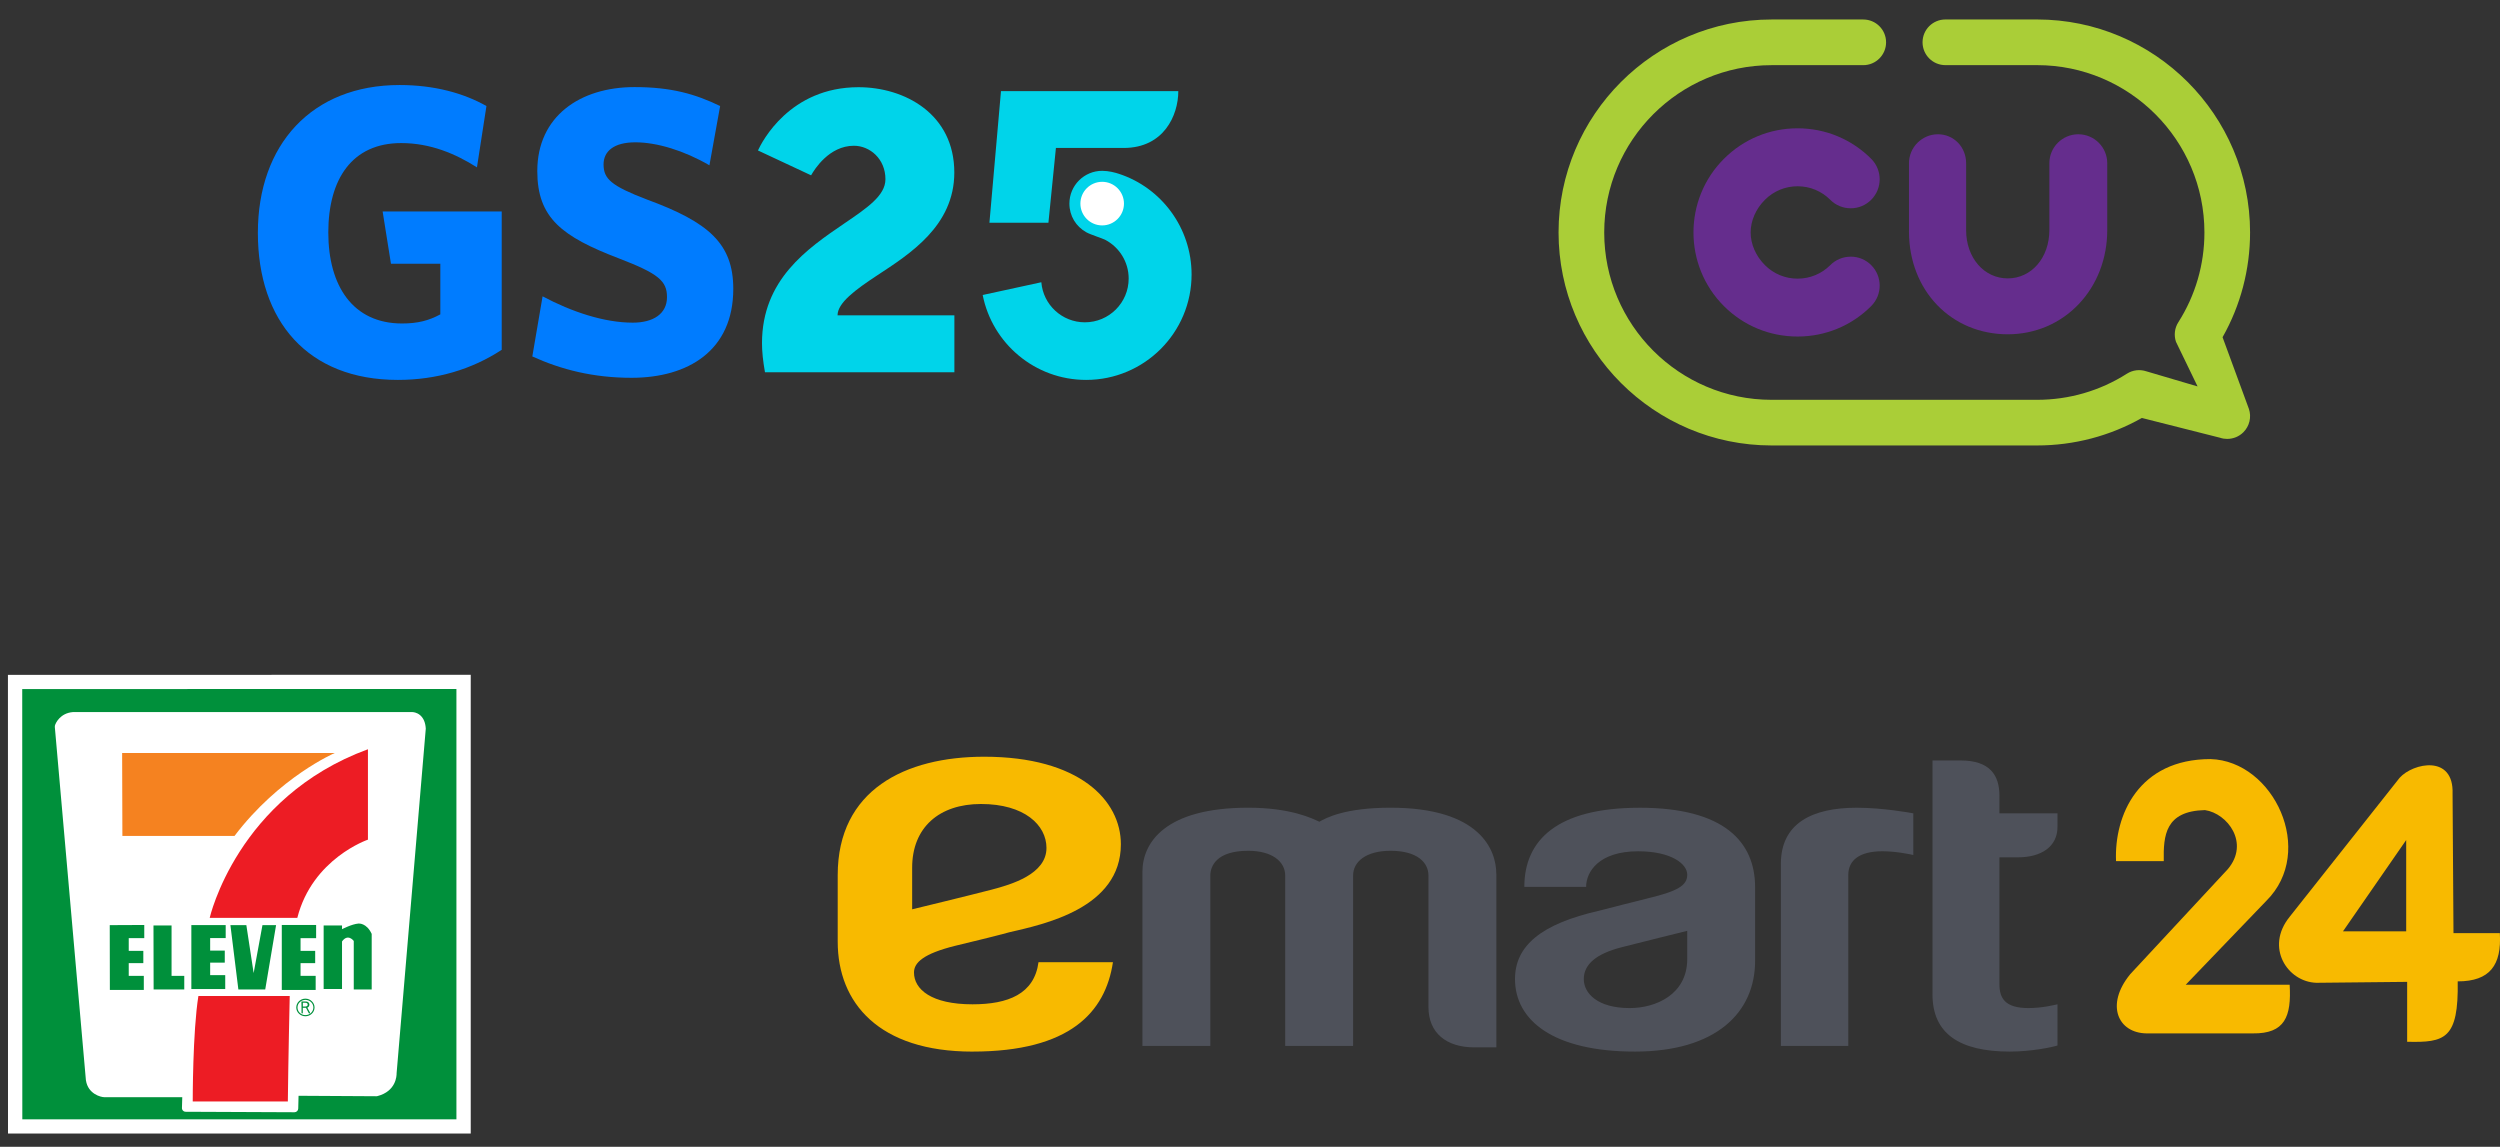 <svg width="109" height="50" viewBox="0 0 109 50" fill="none" xmlns="http://www.w3.org/2000/svg">
<rect x="0" y="0" width="109" height="50" fill="#333333" stroke="none"/>
<g clip-path="url(#clip0_40002100_1193)">
<path fill-rule="evenodd" clip-rule="evenodd" d="M21.875 15.252V9.221H16.683L17.046 11.5H19.198V13.706C18.696 13.979 18.21 14.104 17.527 14.104C15.389 14.104 14.314 12.468 14.314 10.137C14.314 7.806 15.353 6.238 17.491 6.238C18.769 6.238 19.862 6.705 20.795 7.297L21.209 4.623C20.222 4.065 18.947 3.707 17.421 3.707C13.594 3.707 11.243 6.307 11.243 10.152C11.243 13.998 13.416 16.564 17.348 16.564C19.055 16.564 20.582 16.098 21.875 15.252Z" fill="#007CFF"/>
<path fill-rule="evenodd" clip-rule="evenodd" d="M31.971 12.595C31.971 10.62 30.897 9.687 28.204 8.698C26.657 8.106 26.315 7.801 26.315 7.169C26.315 6.595 26.765 6.205 27.701 6.205C28.637 6.205 29.818 6.561 30.931 7.207L31.398 4.623C30.318 4.102 29.279 3.797 27.662 3.797C25.293 3.797 23.426 5.069 23.426 7.459C23.426 9.505 24.502 10.315 26.98 11.265C28.723 11.932 29.081 12.256 29.081 12.954C29.081 13.691 28.471 14.068 27.589 14.068C26.351 14.068 24.935 13.601 23.657 12.92L23.209 15.541C24.468 16.115 25.868 16.472 27.535 16.472C29.998 16.472 31.971 15.29 31.971 12.595Z" fill="#007CFF"/>
<path d="M38.237 12.012C39.666 11.073 41.608 9.85 41.608 7.522C41.608 4.965 39.442 3.802 37.43 3.802C34.429 3.802 33.218 6.188 33.047 6.56L35.364 7.644C35.508 7.386 36.152 6.355 37.23 6.355C37.926 6.355 38.605 6.926 38.605 7.815C38.605 8.531 37.799 9.071 36.794 9.755C35.204 10.84 33.223 12.189 33.223 14.963C33.223 15.326 33.264 15.73 33.353 16.23H41.611V13.748H36.517C36.517 13.203 37.307 12.624 38.237 12.012Z" fill="#00D4EA"/>
<path d="M48.054 10.066C47.399 10.066 46.865 9.533 46.865 8.877C46.865 8.221 47.398 7.688 48.054 7.688C48.71 7.688 49.244 8.221 49.244 8.877C49.244 9.532 48.71 10.066 48.054 10.066Z" fill="white"/>
<path d="M48.78 7.577C48.62 7.525 48.34 7.448 48.055 7.448C47.266 7.448 46.626 8.088 46.626 8.877C46.626 9.413 46.91 9.872 47.359 10.125C47.557 10.236 48.059 10.387 48.201 10.463C48.801 10.784 49.21 11.417 49.21 12.145C49.21 13.199 48.355 14.053 47.301 14.053C46.302 14.053 45.482 13.285 45.402 12.306L42.845 12.862C43.261 14.972 45.122 16.564 47.355 16.564C49.894 16.564 51.953 14.506 51.953 11.967C51.953 9.924 50.623 8.176 48.78 7.577ZM48.055 9.828C47.531 9.828 47.105 9.401 47.105 8.877C47.105 8.354 47.531 7.927 48.055 7.927C48.578 7.927 49.005 8.354 49.005 8.877C49.005 9.401 48.578 9.828 48.055 9.828Z" fill="#00D4EA"/>
<path d="M43.643 3.973L43.139 9.712H45.711L46.038 6.451H48.991C50.739 6.451 51.374 5.034 51.374 3.973H43.643Z" fill="#00D4EA"/>
</g>
<g clip-path="url(#clip1_40002100_1193)">
<path d="M90.615 5.854C89.918 5.854 89.352 6.42 89.352 7.117V10.034C89.352 11.24 88.571 12.138 87.537 12.138C86.504 12.138 85.723 11.24 85.723 10.034V7.117C85.723 6.408 85.183 5.854 84.493 5.854C83.804 5.854 83.231 6.42 83.231 7.117V10.089C83.231 12.678 85.082 14.575 87.536 14.575C88.727 14.575 89.826 14.108 90.633 13.259C91.434 12.415 91.876 11.27 91.876 10.034V7.117C91.876 6.42 91.31 5.854 90.613 5.854" fill="#652D8D"/>
<path d="M97.109 19.137C97.003 19.137 96.895 19.121 96.792 19.085L93.385 18.223C91.996 19.008 90.427 19.422 88.818 19.422H77.239C72.119 19.422 67.953 15.256 67.953 10.136C67.953 5.017 72.119 0.85 77.239 0.85H81.238C81.788 0.85 82.233 1.295 82.233 1.845C82.233 2.395 81.788 2.841 81.238 2.841H77.239C73.217 2.841 69.944 6.114 69.944 10.136C69.944 14.159 73.217 17.432 77.239 17.432H88.818C90.21 17.432 91.564 17.039 92.732 16.294C92.985 16.132 93.298 16.094 93.584 16.19L95.814 16.848L94.872 14.902C94.776 14.617 94.813 14.303 94.975 14.05C95.72 12.882 96.113 11.528 96.113 10.135C96.113 6.113 92.84 2.84 88.817 2.84H84.819C84.269 2.84 83.823 2.394 83.823 1.844C83.823 1.294 84.269 0.849 84.819 0.849H88.817C93.937 0.849 98.103 5.015 98.103 10.135C98.103 11.744 97.69 13.313 96.904 14.703L98.051 17.825C98.173 18.183 98.079 18.578 97.812 18.845C97.623 19.035 97.368 19.136 97.109 19.136" fill="#AACE37"/>
<path d="M80.692 11.191C80.354 11.191 80.037 11.322 79.799 11.561C79.419 11.941 78.913 12.149 78.375 12.149C77.837 12.149 77.33 11.94 76.951 11.56C76.555 11.165 76.328 10.645 76.328 10.136C76.328 9.627 76.555 9.107 76.951 8.711C77.331 8.331 77.837 8.121 78.375 8.121C78.913 8.121 79.419 8.331 79.799 8.711C80.037 8.95 80.354 9.081 80.692 9.081C81.029 9.081 81.346 8.95 81.584 8.711C82.077 8.218 82.077 7.417 81.584 6.924C80.727 6.067 79.587 5.594 78.374 5.594C77.16 5.594 76.021 6.067 75.163 6.924C73.393 8.694 73.393 11.575 75.163 13.346C76.02 14.203 77.16 14.673 78.374 14.673C79.587 14.673 80.728 14.202 81.584 13.345C82.077 12.853 82.077 12.051 81.584 11.559C81.345 11.321 81.029 11.19 80.692 11.19" fill="#652D8D"/>
</g>
<g clip-path="url(#clip2_40002100_1193)">
<path d="M0.346 29.425L20.524 29.421V49.421H0.349L0.346 29.425Z" fill="white"/>
<path d="M0.969 30.043L19.9 30.04V48.803H0.973L0.969 30.043Z" fill="#00903B"/>
<path d="M18.399 31.765C18.386 31.553 18.321 31.4 18.209 31.305C18.08 31.194 17.933 31.208 17.928 31.21H3.189C2.688 31.252 2.555 31.671 2.555 31.675V31.679L3.908 47.078C3.992 47.624 4.537 47.672 4.542 47.672H8.116L8.096 48.309L12.838 48.33L12.858 47.611L16.411 47.632C17.167 47.437 17.127 46.796 17.127 46.789L18.399 31.766V31.765Z" fill="white"/>
<path d="M12.838 48.494H12.838L8.096 48.473C8.052 48.473 8.009 48.456 7.978 48.423C7.947 48.392 7.931 48.349 7.933 48.304L7.947 47.837H4.543C4.407 47.837 3.84 47.706 3.747 47.104C3.747 47.1 3.746 47.097 3.745 47.093L2.39 31.694C2.389 31.676 2.39 31.658 2.394 31.641V31.638C2.423 31.52 2.628 31.093 3.175 31.047C3.18 31.047 3.185 31.047 3.189 31.047H17.918C17.927 31.046 17.938 31.045 17.951 31.045C18.013 31.045 18.171 31.058 18.315 31.18C18.463 31.306 18.546 31.498 18.563 31.755C18.563 31.763 18.563 31.771 18.563 31.779L17.292 46.794C17.294 46.912 17.268 47.581 16.452 47.791C16.438 47.794 16.423 47.796 16.41 47.796L13.017 47.776L13.003 48.334C13.001 48.423 12.928 48.494 12.839 48.494H12.838ZM8.265 48.147L12.679 48.166L12.694 47.607C12.696 47.519 12.769 47.447 12.858 47.447H12.858L16.39 47.468C16.967 47.31 16.966 46.849 16.964 46.797V46.79C16.964 46.785 16.964 46.781 16.964 46.776L18.235 31.765C18.223 31.607 18.179 31.495 18.103 31.431C18.04 31.378 17.971 31.373 17.951 31.373H17.948C17.942 31.374 17.934 31.375 17.927 31.375H3.196C2.875 31.404 2.752 31.628 2.721 31.702L4.071 47.059C4.133 47.447 4.501 47.503 4.55 47.508H8.116C8.16 47.508 8.203 47.526 8.233 47.558C8.264 47.59 8.281 47.633 8.279 47.677L8.265 48.145L8.265 48.147Z" fill="white"/>
<path d="M5.324 32.831H14.596C14.596 32.831 12.179 33.869 10.225 36.446L5.336 36.447L5.325 32.832L5.324 32.831Z" fill="#EF8200"/>
<path d="M5.336 36.61C5.245 36.61 5.172 36.536 5.172 36.446L5.161 32.831C5.161 32.788 5.178 32.745 5.209 32.715C5.24 32.684 5.282 32.667 5.325 32.667H14.597C14.674 32.667 14.741 32.721 14.757 32.797C14.773 32.874 14.733 32.95 14.661 32.981C14.637 32.991 12.259 34.035 10.357 36.544C10.326 36.585 10.277 36.609 10.227 36.609L5.336 36.611L5.336 36.61ZM5.488 32.995L5.498 36.282L10.144 36.281C11.154 34.968 12.278 34.065 13.05 33.536C13.384 33.307 13.679 33.128 13.917 32.994H5.488V32.995Z" fill="white"/>
<path d="M16.04 32.667V36.611C16.04 36.611 13.618 37.432 12.961 40.019H9.141C9.141 40.019 10.334 34.763 16.04 32.668V32.667Z" fill="#ED1C24"/>
<path d="M12.961 40.181H9.141C9.09 40.181 9.043 40.159 9.012 40.12C8.982 40.081 8.969 40.029 8.981 39.981C8.993 39.926 9.297 38.621 10.312 37.039C10.908 36.111 11.627 35.282 12.448 34.575C13.473 33.692 14.664 32.998 15.984 32.514C16.034 32.495 16.09 32.502 16.134 32.533C16.178 32.564 16.204 32.614 16.204 32.667V36.61C16.204 36.681 16.159 36.743 16.093 36.765C16.087 36.768 15.497 36.972 14.838 37.482C13.96 38.16 13.382 39.026 13.12 40.059C13.101 40.131 13.037 40.182 12.961 40.182V40.181ZM9.355 39.854H12.836C13.205 38.543 14.019 37.697 14.648 37.214C15.183 36.803 15.667 36.583 15.877 36.497V32.904C13.111 33.983 11.482 35.828 10.597 37.205C9.835 38.387 9.48 39.431 9.355 39.854Z" fill="white"/>
<path d="M8.65 43.425H12.631C12.631 43.425 12.343 47.08 12.549 48.024H8.403C8.403 48.024 8.321 45.026 8.65 43.425Z" fill="#ED1C24"/>
<path d="M12.55 48.188H8.403C8.314 48.188 8.241 48.117 8.239 48.028C8.236 47.904 8.16 44.993 8.489 43.392C8.505 43.316 8.572 43.261 8.65 43.261H12.631C12.677 43.261 12.721 43.281 12.752 43.314C12.783 43.348 12.798 43.392 12.795 43.438C12.792 43.474 12.514 47.048 12.708 47.977C12.713 47.992 12.715 48.007 12.715 48.024C12.715 48.114 12.641 48.188 12.551 48.188H12.55ZM8.563 47.86H12.357C12.231 46.833 12.403 44.291 12.455 43.589H8.785C8.533 44.963 8.553 47.24 8.563 47.86Z" fill="white"/>
<path d="M4.785 40.336L6.29 40.329V40.904H5.613V41.458H6.249V41.993H5.613V42.547H6.27V43.162H4.79L4.785 40.336Z" fill="#00903B"/>
<path d="M8.343 40.334H9.84V40.9H9.163V41.446H9.8V41.971H9.163V42.516H9.82V43.122H8.343V40.334Z" fill="#00903B"/>
<path d="M12.286 40.329H13.783V40.904H13.104V41.458H13.742V41.993H13.104V42.547H13.763V43.162H12.286V40.329Z" fill="#00903B"/>
<path d="M6.692 40.351H7.48V42.547H8.034V43.142H6.698L6.692 40.351Z" fill="#00903B"/>
<path d="M10.046 40.336H10.741L11.059 42.426L11.443 40.336H12.037L11.564 43.142H10.393L10.046 40.336Z" fill="#00903B"/>
<path d="M14.111 40.351H14.912V40.513C14.912 40.513 15.343 40.288 15.63 40.267C15.63 40.267 15.979 40.227 16.206 40.718V43.142H15.424V41.026C15.424 41.026 15.173 40.682 14.912 41.047V43.121H14.111V40.351Z" fill="#00903B"/>
<path d="M13.396 43.541C13.132 43.541 12.917 43.752 12.917 44.005C12.917 44.129 12.966 44.245 13.058 44.33C13.149 44.419 13.269 44.466 13.397 44.466C13.525 44.466 13.647 44.418 13.737 44.33C13.827 44.245 13.877 44.129 13.877 44.005C13.877 43.88 13.827 43.766 13.737 43.681C13.647 43.59 13.526 43.541 13.397 43.541M13.814 44.005C13.814 44.226 13.626 44.406 13.396 44.406C13.287 44.406 13.18 44.364 13.102 44.289C13.024 44.212 12.981 44.114 12.981 44.005C12.981 43.896 13.024 43.798 13.102 43.722C13.18 43.647 13.287 43.604 13.396 43.604C13.506 43.604 13.613 43.647 13.693 43.722C13.771 43.798 13.814 43.9 13.814 44.005Z" fill="#00903B"/>
<path d="M13.637 44.27L13.498 44.014C13.528 43.999 13.552 43.976 13.572 43.956C13.596 43.925 13.606 43.895 13.606 43.857C13.606 43.829 13.6 43.802 13.586 43.78C13.574 43.755 13.555 43.733 13.532 43.719C13.514 43.706 13.493 43.701 13.469 43.696C13.442 43.69 13.401 43.687 13.35 43.687H13.187V43.755L13.191 44.02V44.286C13.191 44.305 13.206 44.32 13.223 44.32C13.242 44.32 13.259 44.305 13.259 44.286V44.02H13.424L13.574 44.302C13.584 44.318 13.603 44.326 13.619 44.318C13.637 44.308 13.644 44.288 13.637 44.271M13.263 43.956V43.754H13.377C13.422 43.754 13.461 43.761 13.481 43.779C13.505 43.796 13.516 43.821 13.516 43.856C13.516 43.888 13.505 43.912 13.481 43.928C13.458 43.945 13.42 43.954 13.373 43.954H13.263V43.956Z" fill="#00903B"/>
<path d="M18.4 31.766C18.387 31.554 18.322 31.401 18.21 31.306C18.081 31.195 17.934 31.209 17.929 31.211H3.19C2.689 31.253 2.556 31.672 2.556 31.676V31.68L3.909 47.079C3.993 47.625 4.538 47.673 4.543 47.673H8.117L8.097 48.31L12.839 48.331L12.859 47.612L16.412 47.633C17.168 47.438 17.128 46.797 17.128 46.79L18.4 31.767V31.766Z" fill="white"/>
<path d="M5.324 32.831H14.596C14.596 32.831 12.179 33.869 10.225 36.446L5.336 36.447L5.325 32.832L5.324 32.831Z" fill="#F58220"/>
<path d="M16.042 32.666V36.609C16.042 36.609 13.62 37.431 12.963 40.018H9.143C9.143 40.018 10.336 34.761 16.042 32.667V32.666Z" fill="#ED1C24"/>
<path d="M8.65 43.425H12.632C12.632 43.425 12.567 46.285 12.55 48.024H8.403C8.403 48.024 8.398 44.991 8.65 43.425Z" fill="#ED1C24"/>
<path d="M4.785 40.336L6.29 40.329V40.904H5.613V41.458H6.249V41.993H5.613V42.547H6.27V43.162H4.79L4.785 40.336Z" fill="#00903B"/>
<path d="M8.343 40.334H9.84V40.9H9.163V41.446H9.8V41.971H9.163V42.516H9.82V43.122H8.343V40.334Z" fill="#00903B"/>
<path d="M12.286 40.329H13.783V40.904H13.104V41.458H13.742V41.993H13.104V42.547H13.763V43.162H12.286V40.329Z" fill="#00903B"/>
<path d="M6.692 40.351H7.48V42.547H8.034V43.142H6.698L6.692 40.351Z" fill="#00903B"/>
<path d="M10.046 40.336H10.741L11.059 42.426L11.443 40.336H12.037L11.564 43.142H10.393L10.046 40.336Z" fill="#00903B"/>
<path d="M14.111 40.351H14.912V40.513C14.912 40.513 15.343 40.288 15.63 40.267C15.63 40.267 15.979 40.227 16.206 40.718V43.142H15.424V41.026C15.424 41.026 15.173 40.682 14.912 41.047V43.121H14.111V40.351Z" fill="#00903B"/>
<path d="M13.315 43.541C13.096 43.541 12.917 43.716 12.917 43.926C12.917 44.029 12.958 44.125 13.034 44.196C13.109 44.269 13.21 44.309 13.315 44.309C13.421 44.309 13.523 44.269 13.598 44.196C13.673 44.125 13.714 44.029 13.714 43.926C13.714 43.823 13.673 43.728 13.598 43.657C13.523 43.582 13.423 43.541 13.315 43.541ZM13.663 43.926C13.663 44.11 13.507 44.259 13.316 44.259C13.225 44.259 13.136 44.225 13.072 44.162C13.007 44.098 12.971 44.016 12.971 43.927C12.971 43.837 13.007 43.755 13.072 43.692C13.137 43.63 13.225 43.594 13.316 43.594C13.407 43.594 13.496 43.63 13.562 43.692C13.628 43.755 13.663 43.84 13.663 43.927V43.926Z" fill="#00903B"/>
<path d="M13.516 44.147L13.4 43.935C13.426 43.923 13.445 43.903 13.462 43.886C13.481 43.861 13.49 43.835 13.49 43.804C13.49 43.781 13.485 43.758 13.473 43.74C13.463 43.719 13.447 43.701 13.428 43.689C13.413 43.679 13.396 43.674 13.376 43.669C13.354 43.665 13.32 43.663 13.277 43.663H13.142V43.719L13.146 43.94V44.16C13.146 44.177 13.158 44.189 13.172 44.189C13.188 44.189 13.202 44.177 13.202 44.16V43.94H13.339L13.463 44.174C13.472 44.186 13.488 44.193 13.501 44.186C13.516 44.178 13.522 44.161 13.516 44.147ZM13.205 43.886V43.719H13.3C13.337 43.719 13.368 43.724 13.386 43.74C13.406 43.754 13.415 43.775 13.415 43.804C13.415 43.83 13.406 43.85 13.386 43.864C13.367 43.878 13.335 43.886 13.296 43.886H13.204H13.205Z" fill="#00903B"/>
</g>
<g clip-path="url(#clip3_40002100_1193)">
<path d="M71.054 43.952C72.196 43.952 73.564 43.36 73.564 41.809V40.584C73.564 40.584 71.339 41.135 70.706 41.299C69.584 41.585 69.053 42.054 69.053 42.686C69.053 43.319 69.665 43.952 71.053 43.952H71.054ZM71.483 35.217C75.176 35.217 76.523 36.707 76.523 38.687V41.89C76.523 44.156 74.809 45.849 71.278 45.849C67.748 45.849 66.054 44.502 66.054 42.686C66.054 41.237 67.197 40.279 69.727 39.706C70.094 39.604 71.34 39.299 71.891 39.156C73.156 38.849 73.564 38.605 73.564 38.136C73.564 37.666 72.87 37.116 71.421 37.116C69.707 37.116 69.155 38.014 69.155 38.667H66.461C66.461 36.647 67.869 35.218 71.481 35.218L71.483 35.217ZM65.238 38.094C65.238 37.074 64.544 35.216 60.626 35.216C58.626 35.216 57.809 35.665 57.524 35.828C57.217 35.685 56.279 35.216 54.422 35.216C50.789 35.216 49.81 36.747 49.81 38.012V45.604H52.77V38.176C52.77 37.747 53.056 37.094 54.423 37.094C55.463 37.094 56.035 37.563 56.035 38.176V45.604H58.995V38.176C58.995 37.563 59.566 37.094 60.628 37.094C61.791 37.094 62.281 37.604 62.281 38.176V43.91C62.281 45.032 63.057 45.665 64.281 45.665H65.241V38.094H65.238ZM82.074 37.115C82.686 37.115 83.34 37.258 83.421 37.278V35.462C83.319 35.442 82.095 35.217 80.952 35.217C79.013 35.217 77.646 35.891 77.646 37.666V45.604H80.585V38.155C80.585 37.502 81.075 37.115 82.075 37.115H82.074ZM89.706 45.584C89.522 45.645 88.605 45.849 87.625 45.849C85.42 45.849 84.257 45.053 84.257 43.36V33.156H85.482C86.767 33.156 87.175 33.809 87.175 34.687V35.462H89.706V36.054C89.706 36.911 89.012 37.38 87.971 37.38H87.175V42.911C87.175 43.523 87.42 43.952 88.44 43.952C89.052 43.952 89.603 43.809 89.706 43.788V45.584H89.706Z" fill="#4E515A"/>
<path d="M42.769 35.054C40.953 35.054 39.77 36.074 39.77 37.83V39.646C39.77 39.646 42.218 39.054 43.239 38.788C44.096 38.563 45.626 38.115 45.626 36.972C45.626 35.973 44.667 35.054 42.769 35.054ZM42.401 45.85C38.32 45.85 36.524 43.727 36.524 41.054V38.156C36.524 34.442 39.463 32.993 42.911 32.993C47.054 32.993 48.87 34.891 48.87 36.809C48.87 39.605 45.503 40.299 44.013 40.645C43.585 40.768 41.993 41.155 41.646 41.237C40.258 41.583 39.85 41.972 39.85 42.4C39.85 43.135 40.606 43.788 42.401 43.788C43.953 43.788 45.095 43.339 45.279 41.951H48.524C48.197 44.135 46.646 45.849 42.401 45.849V45.85Z" fill="#F8BA00"/>
<path fill-rule="evenodd" clip-rule="evenodd" d="M92.87 42.483L97.136 37.891C98.095 36.749 97.115 35.463 96.136 35.32C94.402 35.361 94.32 36.422 94.34 37.545H92.259C92.177 35.545 93.239 33.096 96.381 33.096C99.136 33.178 100.993 37.117 98.809 39.28L95.299 42.933H99.829C99.911 44.321 99.625 45.076 98.217 45.056H93.584C92.34 45.035 91.789 43.811 92.87 42.485V42.483Z" fill="#F8BA00"/>
<path fill-rule="evenodd" clip-rule="evenodd" d="M99.829 39.972L104.625 33.911C105.217 33.258 106.992 32.891 106.932 34.605L106.972 40.686H108.993C109.075 42.074 108.565 42.788 107.156 42.788C107.197 45.298 106.605 45.462 104.952 45.421V42.809L100.993 42.85C99.728 42.809 98.748 41.298 99.83 39.972H99.829ZM104.91 36.625L102.155 40.605H104.91V36.625Z" fill="#F8BA00"/>
</g>
<defs>
<clipPath id="clip0_40002100_1193">
<rect width="40.71" height="12.857" fill="white" transform="translate(11.243 3.707)"/>
</clipPath>
<clipPath id="clip1_40002100_1193">
<rect width="30.15" height="18.571" fill="white" transform="translate(67.953 0.85)"/>
</clipPath>
<clipPath id="clip2_40002100_1193">
<rect width="20.178" height="20" fill="white" transform="translate(0.346 29.421)"/>
</clipPath>
<clipPath id="clip3_40002100_1193">
<rect width="72.476" height="12.857" fill="white" transform="translate(36.524 32.993)"/>
</clipPath>
</defs>
</svg>

